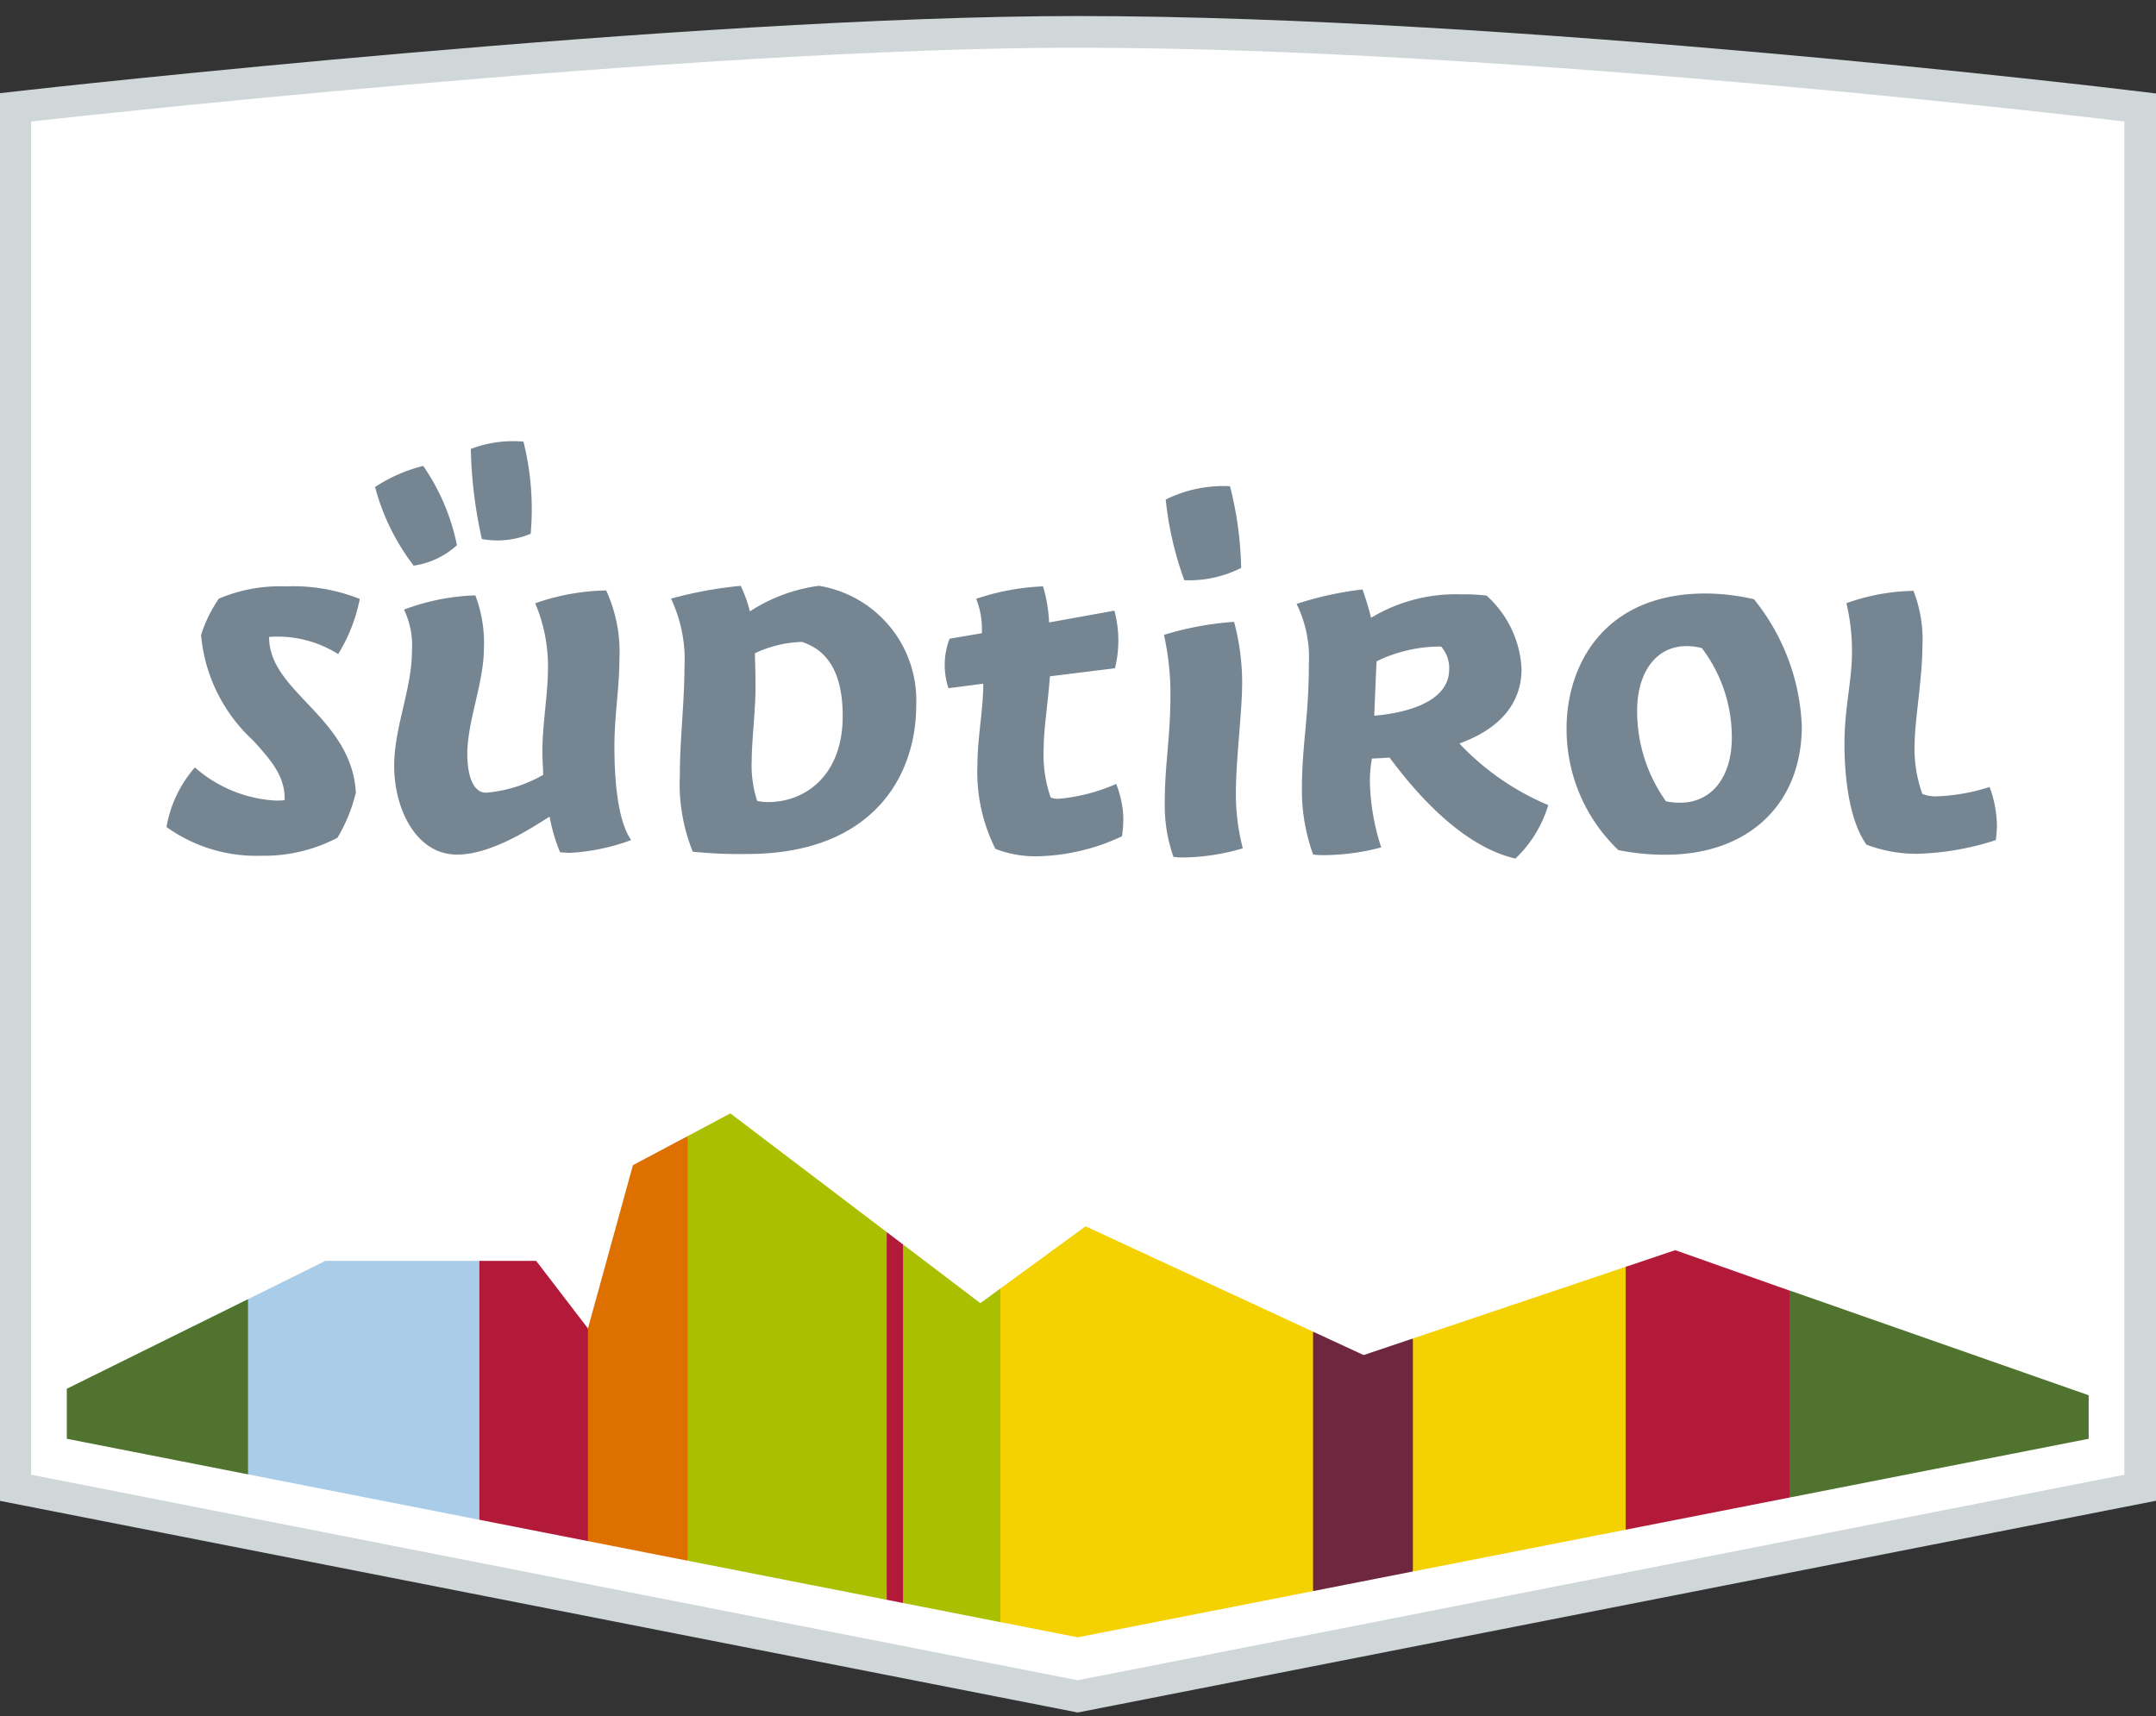 <svg xmlns="http://www.w3.org/2000/svg" width="103" height="82" viewBox="0 0 103 82"><rect x="0" y="0" width="103" height="82" fill="#333333" stroke="none"/><g><g><g><g><path fill="#d0d7d8" d="M-.026 71.704V4.454l1.344-.15C1.632 4.267 32.986.766 51.494.766c20.753 0 49.883 3.503 50.175 3.54l1.331.16v67.238L51.487 81.821z"/></g><g><path fill="#fff" d="M51.494 2.28c20.901 0 49.993 3.527 49.993 3.527V70.46l-50 9.82-50-9.82V5.806s31.37-3.528 50.007-3.528z"/></g></g><g><g><path fill="#50742f" d="M3.191 66.353v2.39l8.658 1.7 1.675-4.186-1.675-4.186z"/></g><g><path fill="#a9cde9" d="M15.547 60.242l-3.698 1.83v8.371l11.05 2.17 1.376-6.01-1.376-6.36z"/></g><g><path fill="#b31939" d="M28.088 63.471l-2.474-3.229H22.9v12.371l5.19 1.02 1.39-5.828z"/></g><g><path fill="#de7000" d="M32.856 74.57l1.304-10.146-1.304-10.146-2.619 1.392-2.149 7.801v10.161z"/></g><g><path fill="#a9bf00" d="M42.36 58.866l.584 8.07-.585 9.5-9.503-1.867V54.28l2.035-1.084z"/></g><g><path fill="#b31939" d="M42.36 58.866v17.57l.781.153 1.311-8.698-1.31-8.433z"/></g><g><path fill="#a9bf00" d="M47.792 61.563l-.958.7-3.693-2.805V76.59l4.651.913 1.611-8.573z"/></g><g><path fill="#f4d100" d="M62.73 76.02l1.031-6.768-1.032-5.628-10.868-5.032-4.069 2.971v15.94l3.695.725z"/></g><g><path fill="#6f273f" d="M67.5 75.083l1.428-5.684L67.5 63.95l-2.355.793-2.415-1.118V76.02z"/></g><g><path fill="#f4d100" d="M77.665 73.087l1.54-6.36-1.54-6.2L67.5 63.95v11.133z"/></g><g><path fill="#b31939" d="M85.496 71.55l1.695-4.947-1.695-4.94-5.465-1.932-2.366.796v12.56z"/></g><g><path fill="#50742f" d="M85.496 61.657v9.892l14.287-2.806v-2.08z"/></g></g><g><g><path fill="#758592" d="M91.58 40.793a6.785 6.785 0 0 1-2.413-.437c-.91-1.286-1.05-3.574-1.05-4.822 0-1.707.36-3.01.36-4.396.002-.78-.087-1.56-.266-2.32a10.046 10.046 0 0 1 3.202-.589c.33.847.476 1.754.427 2.66 0 1.455-.367 3.61-.367 4.563-.044.843.08 1.686.364 2.48.235.09.486.13.737.114a9.26 9.26 0 0 0 2.477-.446c.219.588.337 1.207.35 1.833a5.32 5.32 0 0 1-.055.706c-1.217.4-2.486.62-3.767.654zM80.57 30.87c-1.432 0-2.358 1.218-2.358 3.104a7.405 7.405 0 0 0 1.375 4.308c.224.05.452.073.68.07 1.5 0 2.468-1.22 2.468-3.106a7.036 7.036 0 0 0-1.43-4.28 2.809 2.809 0 0 0-.735-.096zm-.995 9.967c-.758.004-1.514-.07-2.258-.22a7.983 7.983 0 0 1-2.476-5.813c0-2.974 1.74-6.448 6.642-6.448.779.005 1.554.097 2.311.275a10.283 10.283 0 0 1 2.285 6.062c0 3.733-2.553 6.144-6.504 6.144zM66.64 31.241a6.05 6.05 0 0 0-.873.356c-.016.088-.11 2.527-.114 2.598.596-.049 3.58-.332 3.58-2.219a1.568 1.568 0 0 0-.384-1.084 6.847 6.847 0 0 0-2.21.35zm5.758 9.78c-2.867-.659-5.23-3.787-6.007-4.816a.158.158 0 0 0-.049-.005c-.12 0-.43.034-.797.04-.071.372-.105.75-.1 1.13.026 1.06.208 2.11.54 3.117a10.9 10.9 0 0 1-2.702.371 4.368 4.368 0 0 1-.548-.027 8.972 8.972 0 0 1-.538-3.103c0-2.174.332-3.428.332-6a5.811 5.811 0 0 0-.586-2.875 16.122 16.122 0 0 1 3.148-.69c.16.444.297.896.41 1.354a7.835 7.835 0 0 1 4.308-1.12c.404-.008.808.012 1.21.061a5.023 5.023 0 0 1 1.671 3.518c0 1.114-.503 2.63-2.899 3.52l-.065.025.044.054a12.413 12.413 0 0 0 4.195 2.89 5.81 5.81 0 0 1-1.567 2.555zM56.58 27.722a15.983 15.983 0 0 1-.89-3.854 6.19 6.19 0 0 1 3.072-.636c.329 1.276.507 2.586.533 3.902-.83.42-1.752.623-2.682.588zm-.083 13.246a2.923 2.923 0 0 1-.435-.027 7.33 7.33 0 0 1-.416-2.58c0-1.932.27-3.04.27-5.21 0-.948-.104-1.892-.309-2.818a14.986 14.986 0 0 1 3.35-.622 11.3 11.3 0 0 1 .385 2.882c0 1.476-.3 3.628-.3 5.356.001.871.113 1.739.331 2.582-.933.28-1.901.428-2.876.438zm-6.974-.055a5.312 5.312 0 0 1-1.97-.356 8.217 8.217 0 0 1-.857-4.047c0-1.193.278-2.672.278-3.788v-.057l-1.662.216a3.516 3.516 0 0 1 .053-2.364l1.54-.262a3.937 3.937 0 0 0-.268-1.645 11.38 11.38 0 0 1 3.192-.594c.164.543.26 1.103.286 1.67l.005.053 3.118-.563c.243.9.252 1.848.028 2.752l-3.108.385c-.1 1.371-.298 2.49-.298 3.478a6.17 6.17 0 0 0 .336 2.315c.13.048.269.067.406.058a8.77 8.77 0 0 0 2.724-.709c.192.486.305 1 .336 1.52.009.328-.011.656-.06.98a9.9 9.9 0 0 1-4.08.958zM38.31 30.671a5.6 5.6 0 0 0-2.24.538c-.016.144.023.53.023 1.653 0 1.077-.182 2.57-.182 3.495a5.475 5.475 0 0 0 .261 1.907c.174.04.352.06.53.057 1.77 0 3.557-1.27 3.557-4.105 0-1.947-.632-3.105-1.932-3.543zm-2.62 10.132a22.07 22.07 0 0 1-2.593-.11 8.62 8.62 0 0 1-.618-3.63c0-1.736.22-3.525.22-5.17a6.82 6.82 0 0 0-.642-3.29 19.3 19.3 0 0 1 3.33-.612c.187.392.334.8.438 1.221a7.927 7.927 0 0 1 3.302-1.223 5.547 5.547 0 0 1 4.644 5.702c0 3.438-2.123 7.112-8.08 7.112zM23.021 25.754a21.56 21.56 0 0 1-.529-4.305 5.634 5.634 0 0 1 2.516-.348 13.3 13.3 0 0 1 .344 4.402 4.133 4.133 0 0 1-2.33.251zm-3.257 1.272a10.647 10.647 0 0 1-1.846-3.758h.001a7.498 7.498 0 0 1 2.3-1.008 10.226 10.226 0 0 1 1.611 3.79 3.91 3.91 0 0 1-2.066.976zm-.933 9.568c0-1.842.848-3.69.848-5.475a3.956 3.956 0 0 0-.378-1.992 10.517 10.517 0 0 1 3.408-.68c.303.8.443 1.652.41 2.506 0 1.672-.793 3.501-.793 5.06 0 1.166.332 1.861.888 1.861a6.542 6.542 0 0 0 2.73-.85c.023-.053-.03-.535-.03-1.149 0-1.294.264-2.736.264-3.918a7.697 7.697 0 0 0-.61-3.134 10.85 10.85 0 0 1 3.39-.613c.473 1.03.69 2.159.633 3.29 0 1.355-.238 2.68-.238 4.163 0 1.53.14 3.535.8 4.474a9.947 9.947 0 0 1-2.908.61 5.67 5.67 0 0 1-.49-.027 8.71 8.71 0 0 1-.499-1.7c-.707.427-2.698 1.811-4.427 1.811-1.947 0-2.998-2.183-2.998-4.237zm-6.344 4.292a7.359 7.359 0 0 1-4.532-1.372 5.82 5.82 0 0 1 1.356-2.848 6.36 6.36 0 0 0 3.88 1.585 4.6 4.6 0 0 0 .404-.018c.045-1.144-.674-1.939-1.507-2.86a7.77 7.77 0 0 1-2.483-5.032 6.492 6.492 0 0 1 .85-1.738 7.448 7.448 0 0 1 3.193-.586 8.587 8.587 0 0 1 3.54.6 7.892 7.892 0 0 1-1.033 2.635 5.417 5.417 0 0 0-3.299-.82c-.005 1.241.862 2.157 1.78 3.126 1.06 1.12 2.26 2.387 2.364 4.311a7.715 7.715 0 0 1-.878 2.156 7.512 7.512 0 0 1-3.635.861z"/></g></g></g></g></svg>